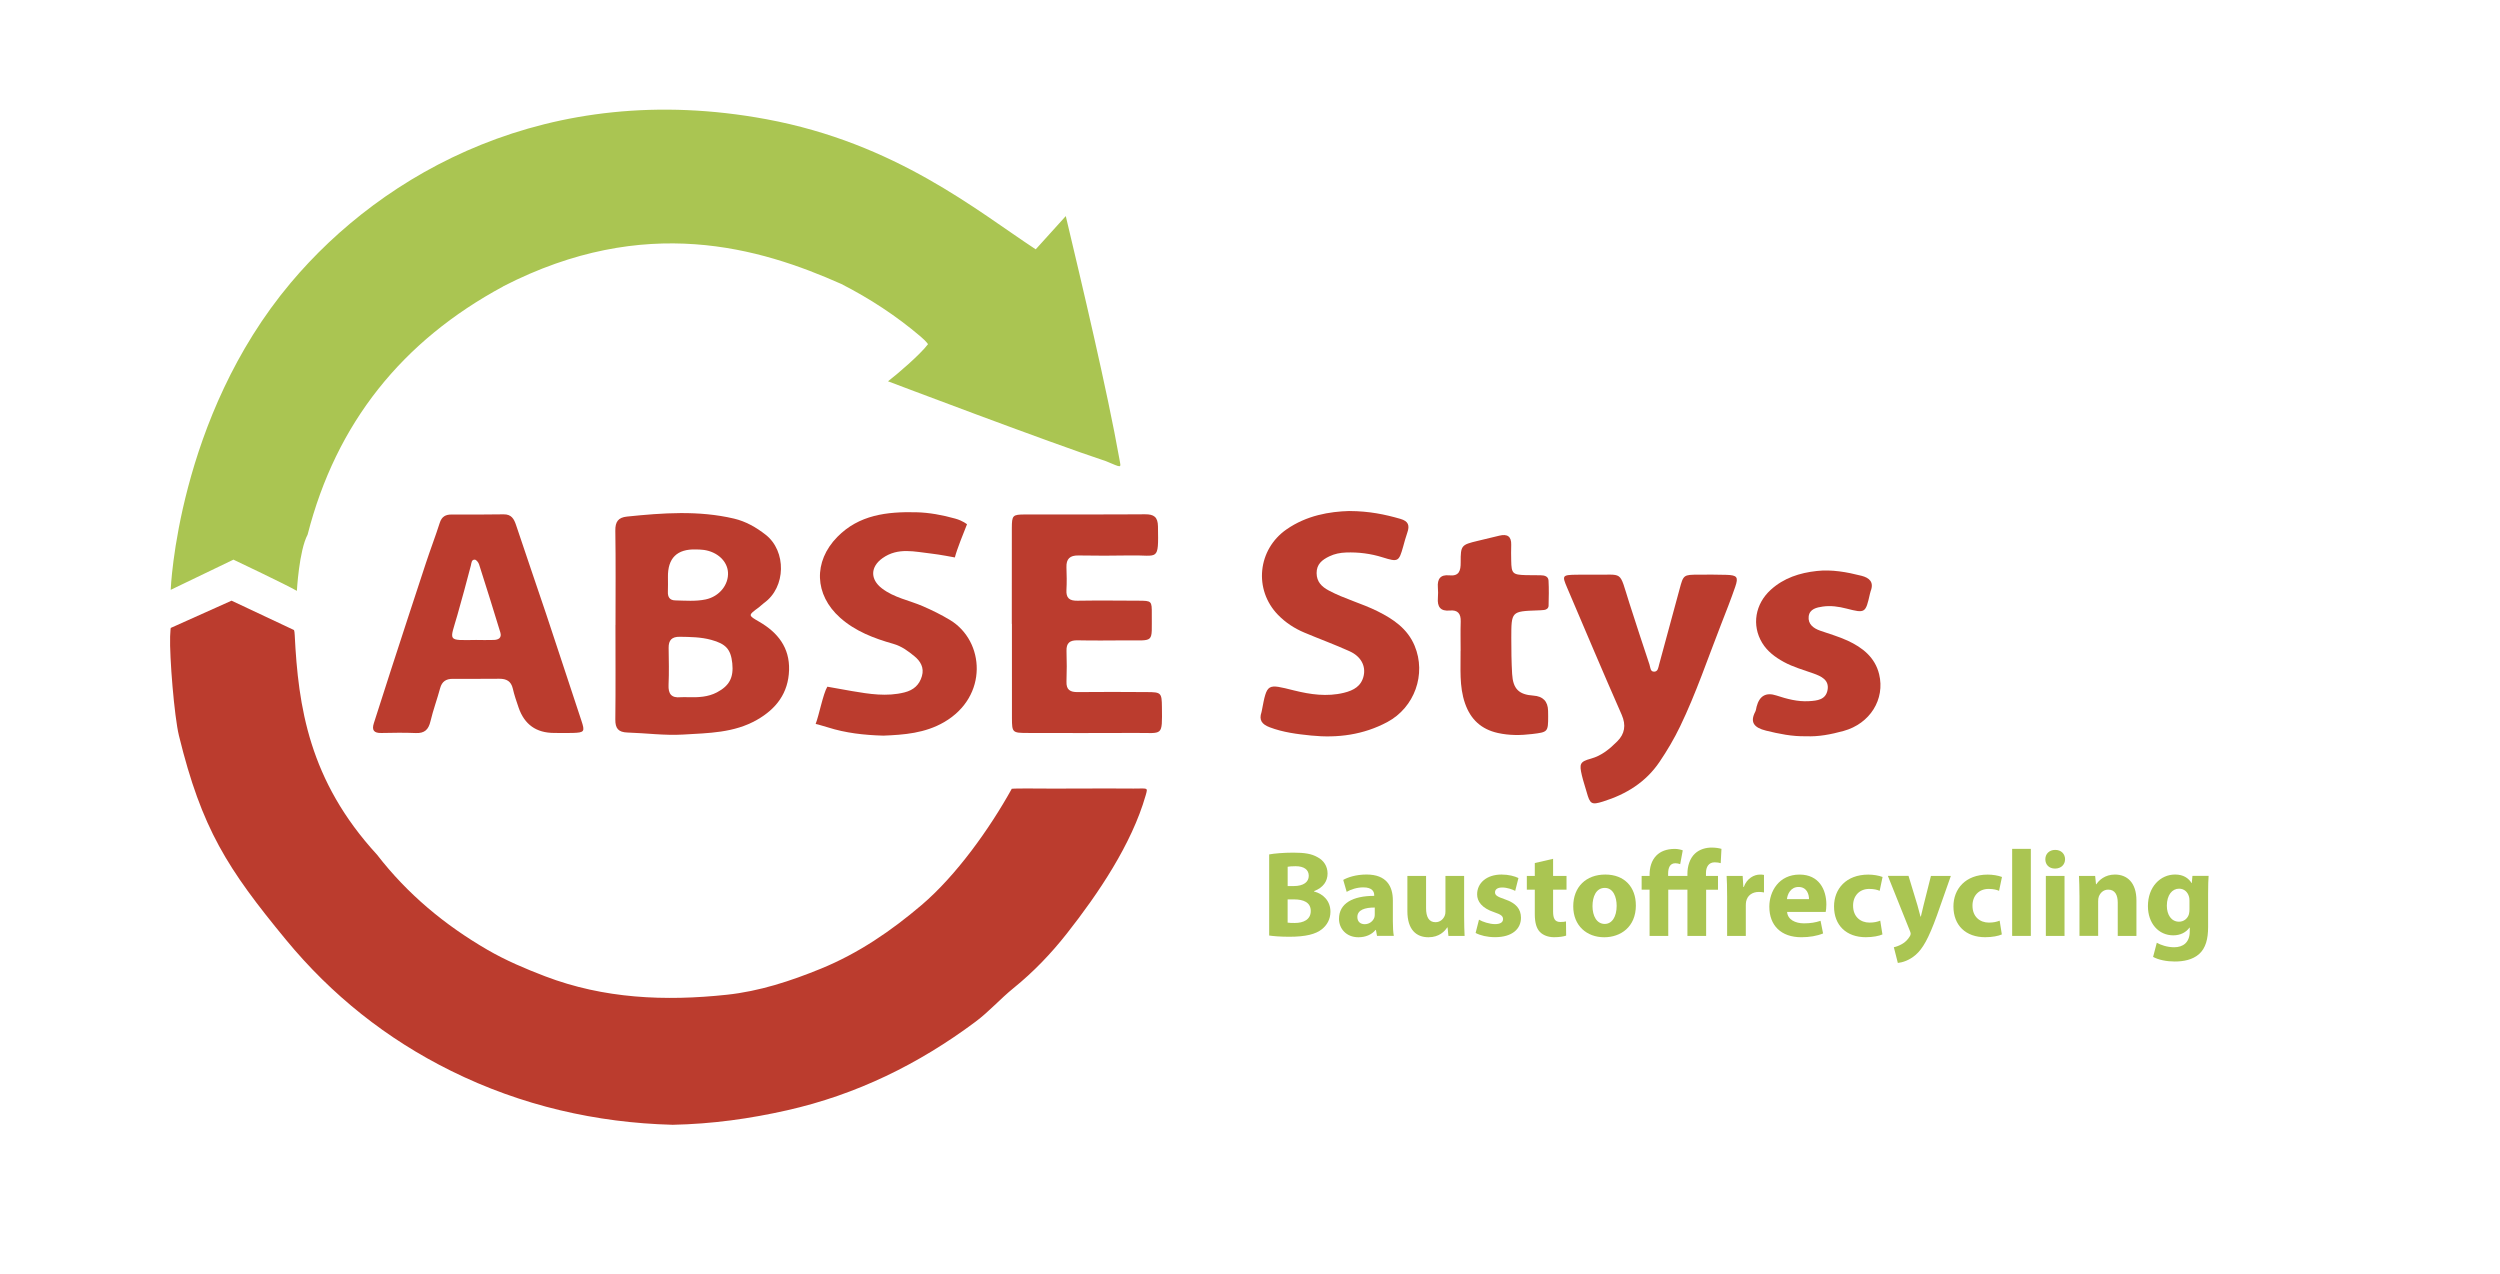 <?xml version="1.0" encoding="UTF-8"?>
<svg xmlns="http://www.w3.org/2000/svg" id="Ebene_1" data-name="Ebene 1" viewBox="0 0 938 478">
  <defs>
    <style>
      .cls-1 {
        fill: #bb3c2e;
      }

      .cls-2 {
        fill: #aac552;
      }
    </style>
  </defs>
  <path class="cls-1" d="M252.13,422.01c-28.27-.76-56.36-7.09-82.89-20.22-24.21-11.98-44.85-28.45-61.94-49.19-22.01-26.71-31.61-41.67-40.16-76.58-1.77-7.24-3.56-29.66-3.31-37.21,.08-2.42,.23-3.21,.23-3.21l22.82-10.23,23.36,10.99s.24-.03,.34,1.96c1.32,26.69,5.3,54.52,30.88,82.36,11.45,14.81,25.4,26.38,41.42,35.68,6.87,3.98,14.2,7.1,21.61,9.93,22.09,8.44,45.04,9.41,68.19,6.94,12.23-1.3,23.92-5.12,35.36-9.8,14.03-5.74,26.28-14.12,37.7-23.83,13.05-11.1,25.61-28.73,33.88-43.66,0,0,1.64-.14,5.26-.11,13.47,.15,26.94-.09,40.41,.04,5.35,.05,5.48-.67,4.55,2.59-5.23,18.28-17.78,36.84-29.55,51.79-5.91,7.51-12.51,14.41-20,20.47-4.94,4-9.21,8.86-14.3,12.65-21.28,15.88-44.63,27.34-70.71,33.22-13.85,3.12-27.75,5.12-43.15,5.44Z"></path>
  <path class="cls-2" d="M188.82,107.46c-37.9,20.4-62.7,51.27-73.4,93.12-3.22,6.02-4.03,21.12-4.03,21.12-3.74-2.21-23.8-11.72-23.8-11.72l-23.54,11.33s2.41-64.49,45.04-115.2c34.64-41.21,96.59-76.56,178.45-61.38,48.59,9.01,78.93,34.29,101.06,48.82l11.28-12.47c5.97,25.14,15.59,65.58,20.16,91.36,.58,3.3,1.05,3.14-5.11,.58-20.54-6.74-81.75-29.96-81.75-29.96,3.31-2.53,11.93-9.86,15.01-13.92,0,0-.54-.97-2.85-2.93-9.11-7.74-19.02-14.22-29.69-19.67-30.43-13.51-73.58-26.51-126.86,.9Z"></path>
  <path class="cls-1" d="M230.94,234.52c0-11.8,.12-23.61-.07-35.41-.05-3.36,1.1-4.95,4.35-5.29,13.43-1.38,26.87-2.37,40.19,.76,4.4,1.04,8.26,3.24,11.86,6.05,7.83,6.11,7.7,19.71-.63,25.62-.67,.48-1.23,1.12-1.9,1.61-4.15,3.04-4.11,2.96,.16,5.44,6.93,4.02,11.41,9.68,11.16,18.1-.26,8.62-4.8,14.57-12.09,18.71-8.6,4.9-18.17,4.92-27.62,5.49-6.99,.42-13.95-.55-20.92-.76-3.44-.11-4.6-1.55-4.56-4.92,.14-11.8,.05-23.61,.05-35.41,0,0,.01,0,.02,0Zm27.43,27.07c3.66,.09,7.26-.05,10.63-1.82,4.64-2.45,6.32-5.54,5.75-10.94-.56-5.26-2.43-7.26-7.9-8.76-3.89-1.06-7.83-1.09-11.81-1.15-2.98-.04-4.21,1.28-4.17,4.17,.07,4.63,.18,9.26-.03,13.89-.15,3.4,1.08,4.96,4.54,4.62,.98-.1,1.98-.01,2.97,0Zm-7.76-45.04c0,1.82,.06,3.64-.02,5.45-.08,1.99,.67,3.23,2.77,3.27,3.8,.08,7.65,.42,11.39-.36,5.18-1.09,8.7-5.57,8.39-10.2-.28-4.2-3.98-7.65-9.03-8.38-.98-.14-1.98-.15-2.97-.18q-10.69-.32-10.53,10.39Z"></path>
  <path class="cls-1" d="M207.88,275q-10.02-.02-13.29-9.48c-.81-2.36-1.63-4.73-2.18-7.15-.65-2.81-2.42-3.72-5.07-3.7-5.83,.05-11.65,.04-17.48,.03-2.47,0-4.04,.97-4.72,3.5-1.12,4.17-2.64,8.23-3.63,12.43-.73,3.11-2.2,4.55-5.49,4.41-4.32-.18-8.66-.11-12.98-.02-2.78,.06-3.61-1.09-2.77-3.68,2.15-6.63,4.24-13.27,6.39-19.89,4.36-13.41,8.73-26.83,13.15-40.22,1.66-5.04,3.57-10.01,5.19-15.07,.74-2.33,2.18-3.12,4.44-3.11,6.49,.02,12.99,.04,19.48-.07,2.97-.05,3.93,1.68,4.74,4.12,3.66,11.04,7.49,22.02,11.18,33.05,4.47,13.39,8.84,26.81,13.29,40.2,1.38,4.14,1.19,4.52-3.25,4.65-2.33,.07-4.66,.01-6.99,0Zm-29.03-34.87c2.15,0,4.31,.05,6.46-.02,1.75-.05,3.02-.82,2.42-2.8-2.6-8.55-5.27-17.07-7.99-25.58-.23-.71-1.02-1.72-1.59-1.75-1.27-.07-1.26,1.33-1.48,2.2-1.63,6.24-3.31,12.47-5.08,18.67-2.84,9.98-4.1,9.39,7.26,9.26Z"></path>
  <path class="cls-1" d="M379.63,234.07c0-11.97-.03-23.94,.01-35.9,.02-4.85,.26-5.13,5.05-5.14,14.97-.05,29.95,.05,44.92-.07,3.35-.03,4.8,1.02,4.86,4.53,.22,13.48,.19,10.7-10.39,10.91-6.49,.13-12.98,.11-19.47,.01-3.18-.05-4.59,1.26-4.48,4.44,.1,2.82,.16,5.66,0,8.47-.18,3.04,1.09,4.12,4.09,4.07,7.65-.12,15.31-.05,22.96-.01,4.92,.03,5,.06,4.97,5.03-.08,11.13,1.26,9.8-9.82,9.86-5.99,.03-11.98,.11-17.97-.02-2.95-.07-4.31,.95-4.21,4.01,.12,3.82,.13,7.65-.01,11.47-.11,3.12,1.36,3.98,4.25,3.94,8.65-.11,17.3-.04,25.96,0,5.3,.02,5.55,.24,5.6,5.68,.11,11.18,.41,9.6-9.63,9.65-13.64,.06-27.29,.05-40.93,.01-5.53-.02-5.69-.18-5.71-5.53-.04-11.8-.01-23.6-.01-35.4h-.03Z"></path>
  <path class="cls-1" d="M506.33,191.74c7.48,.04,13.29,1.27,19.07,2.93,3.07,.88,3.56,2.49,2.62,5.18-.61,1.72-1.07,3.49-1.56,5.25-1.59,5.62-1.87,5.85-7.66,4.03-4.51-1.42-9.08-2-13.77-1.83-2.17,.08-4.26,.47-6.27,1.44-2.72,1.31-4.8,2.95-4.77,6.31,.03,3.25,1.89,5.08,4.57,6.51,5.88,3.15,12.37,4.82,18.32,7.79,5.92,2.95,11.21,6.54,13.88,12.93,4.47,10.67-.02,23.18-10.25,28.64-8.96,4.79-18.61,6.06-28.53,5.06-5.26-.53-10.56-1.19-15.61-3.11-2.88-1.1-4.08-2.66-3.06-5.65,.05-.16,.08-.32,.11-.49,1.99-10.51,1.92-10.2,12.09-7.68,6.07,1.51,12.36,2.45,18.75,.88,3.71-.91,6.53-2.53,7.39-6.38,.83-3.75-1.06-7.28-5.23-9.17-5.59-2.54-11.37-4.64-17.03-7.03-3.71-1.56-7.03-3.73-9.86-6.63-9.21-9.45-7.69-24.54,3.17-32.09,7.57-5.26,16.13-6.69,23.62-6.9Z"></path>
  <path class="cls-1" d="M331.34,276.01c-7.16-.21-14.07-.97-20.79-3.12-3.08-.98-4.52-1.27-4.52-1.27,1.23-3.07,2.8-11.37,4.39-13.97,0,0,6.07,1.11,9.2,1.64,6.57,1.11,13.11,2.18,19.78,.49,3.42-.87,5.56-2.82,6.51-6.12,.91-3.15-.57-5.61-2.83-7.45-2.37-1.93-4.73-3.73-7.95-4.65-7.17-2.03-14.21-4.69-19.93-9.8-9.66-8.62-10.12-21.03-1.05-30.29,8.15-8.33,18.69-9.51,29.51-9.27,4.97,.11,9.9,1.03,14.73,2.38,2.88,.8,4.43,2.13,4.43,2.13-1.22,3.06-3.78,9.36-4.56,12.45,0,0-5.8-1.12-8.83-1.45-6.23-.68-12.47-2.44-18.31,1.71-4.54,3.22-4.71,7.89-.26,11.32,4.58,3.54,10.27,4.49,15.41,6.72,3.5,1.52,6.89,3.19,10.19,5.18,13.02,7.89,14.41,28.63-2.2,38.29-7.22,4.2-15.08,4.77-22.93,5.09Z"></path>
  <path class="cls-1" d="M597.35,215.61c12.1,.28,9.9-2.13,13.96,10.59,2.47,7.75,5.03,15.48,7.59,23.2,.34,1.02,.24,2.66,1.78,2.61,1.41-.05,1.51-1.54,1.81-2.64,2.57-9.45,5.15-18.89,7.69-28.35,1.43-5.33,1.46-5.39,7.14-5.41,3.5-.01,6.99-.05,10.49,.07,3.97,.14,4.51,.82,3.24,4.51-1.62,4.71-3.45,9.35-5.27,14-5.02,12.83-9.4,25.92-15.4,38.35-2.24,4.64-4.85,9.07-7.74,13.34-5.18,7.66-12.56,12.15-21.18,14.85-4.37,1.37-4.89,.97-6.17-3.62-.58-2.08-1.28-4.09-1.78-6.21-.99-4.28-.78-5.11,3.41-6.26,4.04-1.11,7.09-3.7,9.88-6.49,2.77-2.76,3.4-6.03,1.64-10.01-6.97-15.8-13.66-31.72-20.44-47.6-1.98-4.63-1.85-4.8,3.36-4.91,1-.02,2-.01,3-.01,1,0,2,0,3,0Z"></path>
  <path class="cls-1" d="M677.63,276.24c-5.26,.12-10.18-.92-15-2.1-4.68-1.14-6.06-3.28-4.06-7.09,.3-.57,.35-1.28,.51-1.92q1.61-6.11,7.43-4.18c3.96,1.3,7.95,2.38,12.2,2.13,3.14-.18,6.32-.52,6.99-4.2,.7-3.82-2.47-5.17-5.28-6.19-3.75-1.35-7.61-2.39-11.13-4.32-3.25-1.78-6.2-3.98-8.13-7.17-4-6.63-2.6-14.6,3.22-19.9,4.9-4.46,10.88-6.36,17.24-7.06,5.67-.63,11.28,.39,16.79,1.79,2.98,.76,4.79,2.36,3.46,5.77-.12,.31-.18,.64-.26,.96-1.65,7.27-1.72,7.4-8.81,5.58-2.96-.76-5.89-1.18-8.87-.76-2.3,.33-4.98,.9-5.31,3.69-.34,2.87,1.73,4.46,4.3,5.36,3.45,1.21,7,2.22,10.3,3.74,5.58,2.58,10.28,6.25,11.83,12.61,2.28,9.36-3.4,18.55-13.36,21.28-4.63,1.27-9.4,2.21-14.06,1.98Z"></path>
  <path class="cls-1" d="M548.03,244.2c0-3.66-.09-7.32,.03-10.97,.1-2.93-1.04-4.45-4.07-4.16-3.56,.34-4.76-1.43-4.49-4.73,.11-1.32,.09-2.66-.01-3.99-.23-3.09,.93-4.82,4.25-4.48,3.78,.39,4.33-1.76,4.31-4.9-.04-6.34,.27-6.57,6.32-8.02,2.74-.66,5.49-1.32,8.23-1.98,2.92-.7,4.51,.25,4.41,3.44-.06,1.99-.05,3.99,0,5.98,.09,4.82,.54,5.26,5.55,5.4,1.83,.05,3.66,.03,5.49,.05,1.42,.02,2.87,.36,2.96,2,.17,3.14,.11,6.3,.02,9.44-.02,.88-.74,1.47-1.66,1.58-.82,.1-1.65,.13-2.48,.16-9.81,.35-9.84,.35-9.85,10.38,0,4.49,.05,8.98,.31,13.45,.33,5.63,2.53,7.77,7.96,8.14q5.42,.37,5.53,5.7c.01,.66,.03,1.33,.03,1.99,.01,5.96-.12,6.01-5.96,6.72-4.33,.53-8.6,.57-12.89-.38-6.24-1.38-10.24-5.09-12.33-11.09-2.25-6.46-1.6-13.13-1.68-19.76Z"></path>
  <g>
    <path class="cls-2" d="M476.18,320.58c1.84-.36,5.54-.67,9.05-.67,4.27,0,6.9,.42,9.17,1.74,2.17,1.15,3.7,3.27,3.7,6.11s-1.6,5.3-5.09,6.59v.12c3.54,.93,6.17,3.63,6.17,7.6,0,2.84-1.3,5.05-3.22,6.58-2.27,1.83-6.02,2.82-12.19,2.82-3.46,0-6.01-.23-7.58-.46v-30.45Zm6.95,11.87h2.27c3.71,0,5.65-1.54,5.65-3.85s-1.79-3.6-4.95-3.6c-1.53,0-2.4,.1-2.97,.21v7.23Zm0,13.72c.67,.11,1.5,.13,2.69,.13,3.18,0,5.98-1.23,5.98-4.5s-2.78-4.34-6.28-4.35h-2.4v8.72Z"></path>
    <path class="cls-2" d="M516.66,351.16l-.41-2.24h-.15c-1.47,1.79-3.77,2.74-6.43,2.74-4.58,0-7.28-3.29-7.28-6.89,0-5.87,5.25-8.65,13.21-8.64v-.29c0-1.2-.64-2.91-4.12-2.9-2.29,0-4.71,.78-6.21,1.68l-1.29-4.48c1.57-.9,4.64-2.02,8.75-2.02,7.5,0,9.87,4.43,9.87,9.72v7.85c0,2.15,.11,4.19,.36,5.45h-6.3Zm-.85-10.65c-3.68-.02-6.53,.87-6.53,3.55,0,1.81,1.19,2.7,2.78,2.7,1.71,0,3.16-1.14,3.62-2.59,.11-.36,.13-.8,.13-1.2v-2.46Z"></path>
    <path class="cls-2" d="M549.34,343.94c0,2.93,.09,5.34,.18,7.22h-6.07l-.32-3.18h-.15c-.88,1.39-2.98,3.68-7.02,3.68-4.58,0-7.91-2.86-7.91-9.78v-13.24h7.01v12.1c0,3.29,1.06,5.27,3.53,5.27,1.9,0,3.03-1.32,3.48-2.46,.18-.41,.26-.92,.26-1.49v-13.42h7.01v15.3Z"></path>
    <path class="cls-2" d="M554.92,345.06c1.27,.78,3.96,1.67,6,1.67s3.02-.71,3.02-1.86-.72-1.73-3.3-2.6c-4.68-1.54-6.44-4.09-6.42-6.73,0-4.23,3.57-7.41,9.16-7.41,2.63,0,4.96,.62,6.34,1.31l-1.22,4.82c-1.01-.53-2.97-1.27-4.88-1.27-1.71,0-2.69,.68-2.69,1.81s.89,1.65,3.65,2.6c4.27,1.45,6.06,3.65,6.09,6.93,0,4.2-3.28,7.3-9.73,7.3-2.93,0-5.57-.66-7.29-1.58l1.27-5Z"></path>
    <path class="cls-2" d="M582.72,322.22v6.42h5.04v5.16h-5.04v8.16c0,2.71,.67,3.97,2.76,3.97,.9,0,1.6-.09,2.08-.21l.06,5.32c-.9,.33-2.58,.6-4.54,.6-2.26,0-4.15-.79-5.28-1.95-1.3-1.33-1.94-3.48-1.94-6.67v-9.21h-2.99v-5.16h2.99v-4.84l6.85-1.58Z"></path>
    <path class="cls-2" d="M613.78,339.67c0,8.23-5.83,11.99-11.87,11.99-6.55,0-11.63-4.33-11.63-11.6s4.79-11.93,12.03-11.93,11.46,4.74,11.46,11.54Zm-16.28,.23c0,3.84,1.62,6.76,4.61,6.76,2.73,0,4.46-2.73,4.46-6.79,0-3.32-1.28-6.73-4.45-6.73-3.34,0-4.61,3.43-4.61,6.77Z"></path>
    <path class="cls-2" d="M633.12,351.16v-17.35h-7.19v17.35h-7.01v-17.35h-2.98v-5.16h2.98v-.44c0-2.66,.69-5.34,2.57-7.23,1.49-1.5,3.72-2.47,6.9-2.47,1.13,0,2.27,.27,2.98,.54l-.96,5.18c-.54-.19-1.15-.34-1.79-.34-2.09,0-2.74,1.72-2.74,3.97v.8h7.24v-.85c0-2.71,.83-5.69,2.83-7.55,1.77-1.66,4.18-2.25,6.23-2.25,1.54,0,2.74,.21,3.71,.48l-.28,5.37c-.61-.19-1.32-.32-2.26-.32-2.3,0-3.27,1.81-3.27,3.98v1.14h4.51v5.16h-4.45v17.35h-7.01Z"></path>
    <path class="cls-2" d="M648.01,336.06c0-3.31-.06-5.48-.18-7.42h6.02l.25,4.17h.17c1.16-3.29,3.9-4.67,6.08-4.67,.65,0,.97,.02,1.5,.13v6.58c-.54-.11-1.11-.2-1.89-.2-2.57,0-4.33,1.36-4.8,3.55-.09,.44-.13,.99-.13,1.56v11.39h-7.01v-15.09Z"></path>
    <path class="cls-2" d="M670.52,342.15c.21,2.91,3.08,4.29,6.35,4.29,2.37,0,4.31-.32,6.2-.95l.95,4.74c-2.33,.95-5.14,1.42-8.16,1.42-7.63,0-12.01-4.44-12.01-11.46,0-5.72,3.57-12.05,11.35-12.05,7.3,0,10.05,5.67,10.05,11.24,0,1.22-.13,2.25-.25,2.77h-14.47Zm8.22-4.8c.01-1.69-.74-4.56-3.93-4.56-2.96,0-4.16,2.7-4.35,4.56h8.28Z"></path>
    <path class="cls-2" d="M706.31,350.59c-1.26,.58-3.61,1.05-6.27,1.05-7.28,0-11.91-4.45-11.91-11.53,0-6.58,4.5-11.96,12.87-11.96,1.85,0,3.88,.33,5.34,.89l-1.09,5.2c-.84-.38-2.07-.72-3.92-.72-3.7,0-6.08,2.63-6.05,6.31,0,4.13,2.78,6.33,6.16,6.33,1.67,0,2.96-.29,4.03-.73l.82,5.16Z"></path>
    <path class="cls-2" d="M716.08,328.64l3.36,11.07c.38,1.32,.82,3,1.12,4.18h.15c.31-1.21,.67-2.89,1-4.19l2.78-11.06h7.47l-5.22,14.82c-3.23,8.94-5.39,12.51-7.93,14.76-2.41,2.11-4.99,2.89-6.74,3.08l-1.5-5.9c.89-.17,1.97-.58,3.05-1.19,1.07-.56,2.23-1.69,2.88-2.81,.24-.35,.39-.71,.39-1.01,0-.26-.06-.6-.31-1.16l-8.25-20.6h7.75Z"></path>
    <path class="cls-2" d="M751.11,350.59c-1.26,.58-3.61,1.05-6.27,1.05-7.28,0-11.91-4.45-11.91-11.53,0-6.58,4.5-11.96,12.87-11.96,1.85,0,3.88,.33,5.34,.89l-1.09,5.2c-.84-.38-2.07-.72-3.92-.72-3.7,0-6.08,2.63-6.05,6.31,0,4.13,2.78,6.33,6.16,6.33,1.67,0,2.96-.29,4.03-.73l.82,5.16Z"></path>
    <path class="cls-2" d="M754.96,318.49h7.01v32.66h-7.01v-32.66Z"></path>
    <path class="cls-2" d="M774.81,322.39c0,1.95-1.43,3.5-3.76,3.5s-3.65-1.55-3.64-3.5c0-2,1.46-3.51,3.71-3.51s3.67,1.5,3.7,3.51Zm-7.21,28.77v-22.52h7.01v22.52h-7.01Z"></path>
    <path class="cls-2" d="M780.21,335.83c0-2.8-.09-5.17-.18-7.19h6.07l.32,3.12h.15c.91-1.45,3.2-3.63,6.96-3.63,4.6,0,8.06,3.07,8.06,9.7v13.33h-7.01v-12.48c0-2.9-1.04-4.89-3.56-4.89-1.93,0-3.07,1.35-3.55,2.64-.18,.44-.24,1.1-.24,1.73v12.99h-7.01v-15.33Z"></path>
    <path class="cls-2" d="M828.67,328.64c-.11,1.45-.19,3.36-.19,6.71v12.53c0,4.33-.87,7.87-3.42,10.12-2.47,2.14-5.81,2.76-9.13,2.76-2.97,0-6.08-.61-8.09-1.73l1.39-5.31c1.41,.81,3.88,1.69,6.52,1.69,3.31,0,5.84-1.77,5.84-5.93v-1.45h-.09c-1.32,1.84-3.48,2.91-6.08,2.91-5.55,0-9.52-4.52-9.52-10.96,0-7.26,4.68-11.86,10.2-11.86,3.09,0,5.03,1.35,6.17,3.2h.09l.24-2.69h6.08Zm-7.19,9.18c0-.45-.04-.91-.14-1.29-.48-1.85-1.82-3.1-3.76-3.1-2.55,0-4.58,2.33-4.58,6.41,0,3.35,1.66,5.98,4.57,5.98,1.81,0,3.25-1.19,3.72-2.83,.15-.53,.2-1.27,.2-1.85v-3.32Z"></path>
  </g>
</svg>
